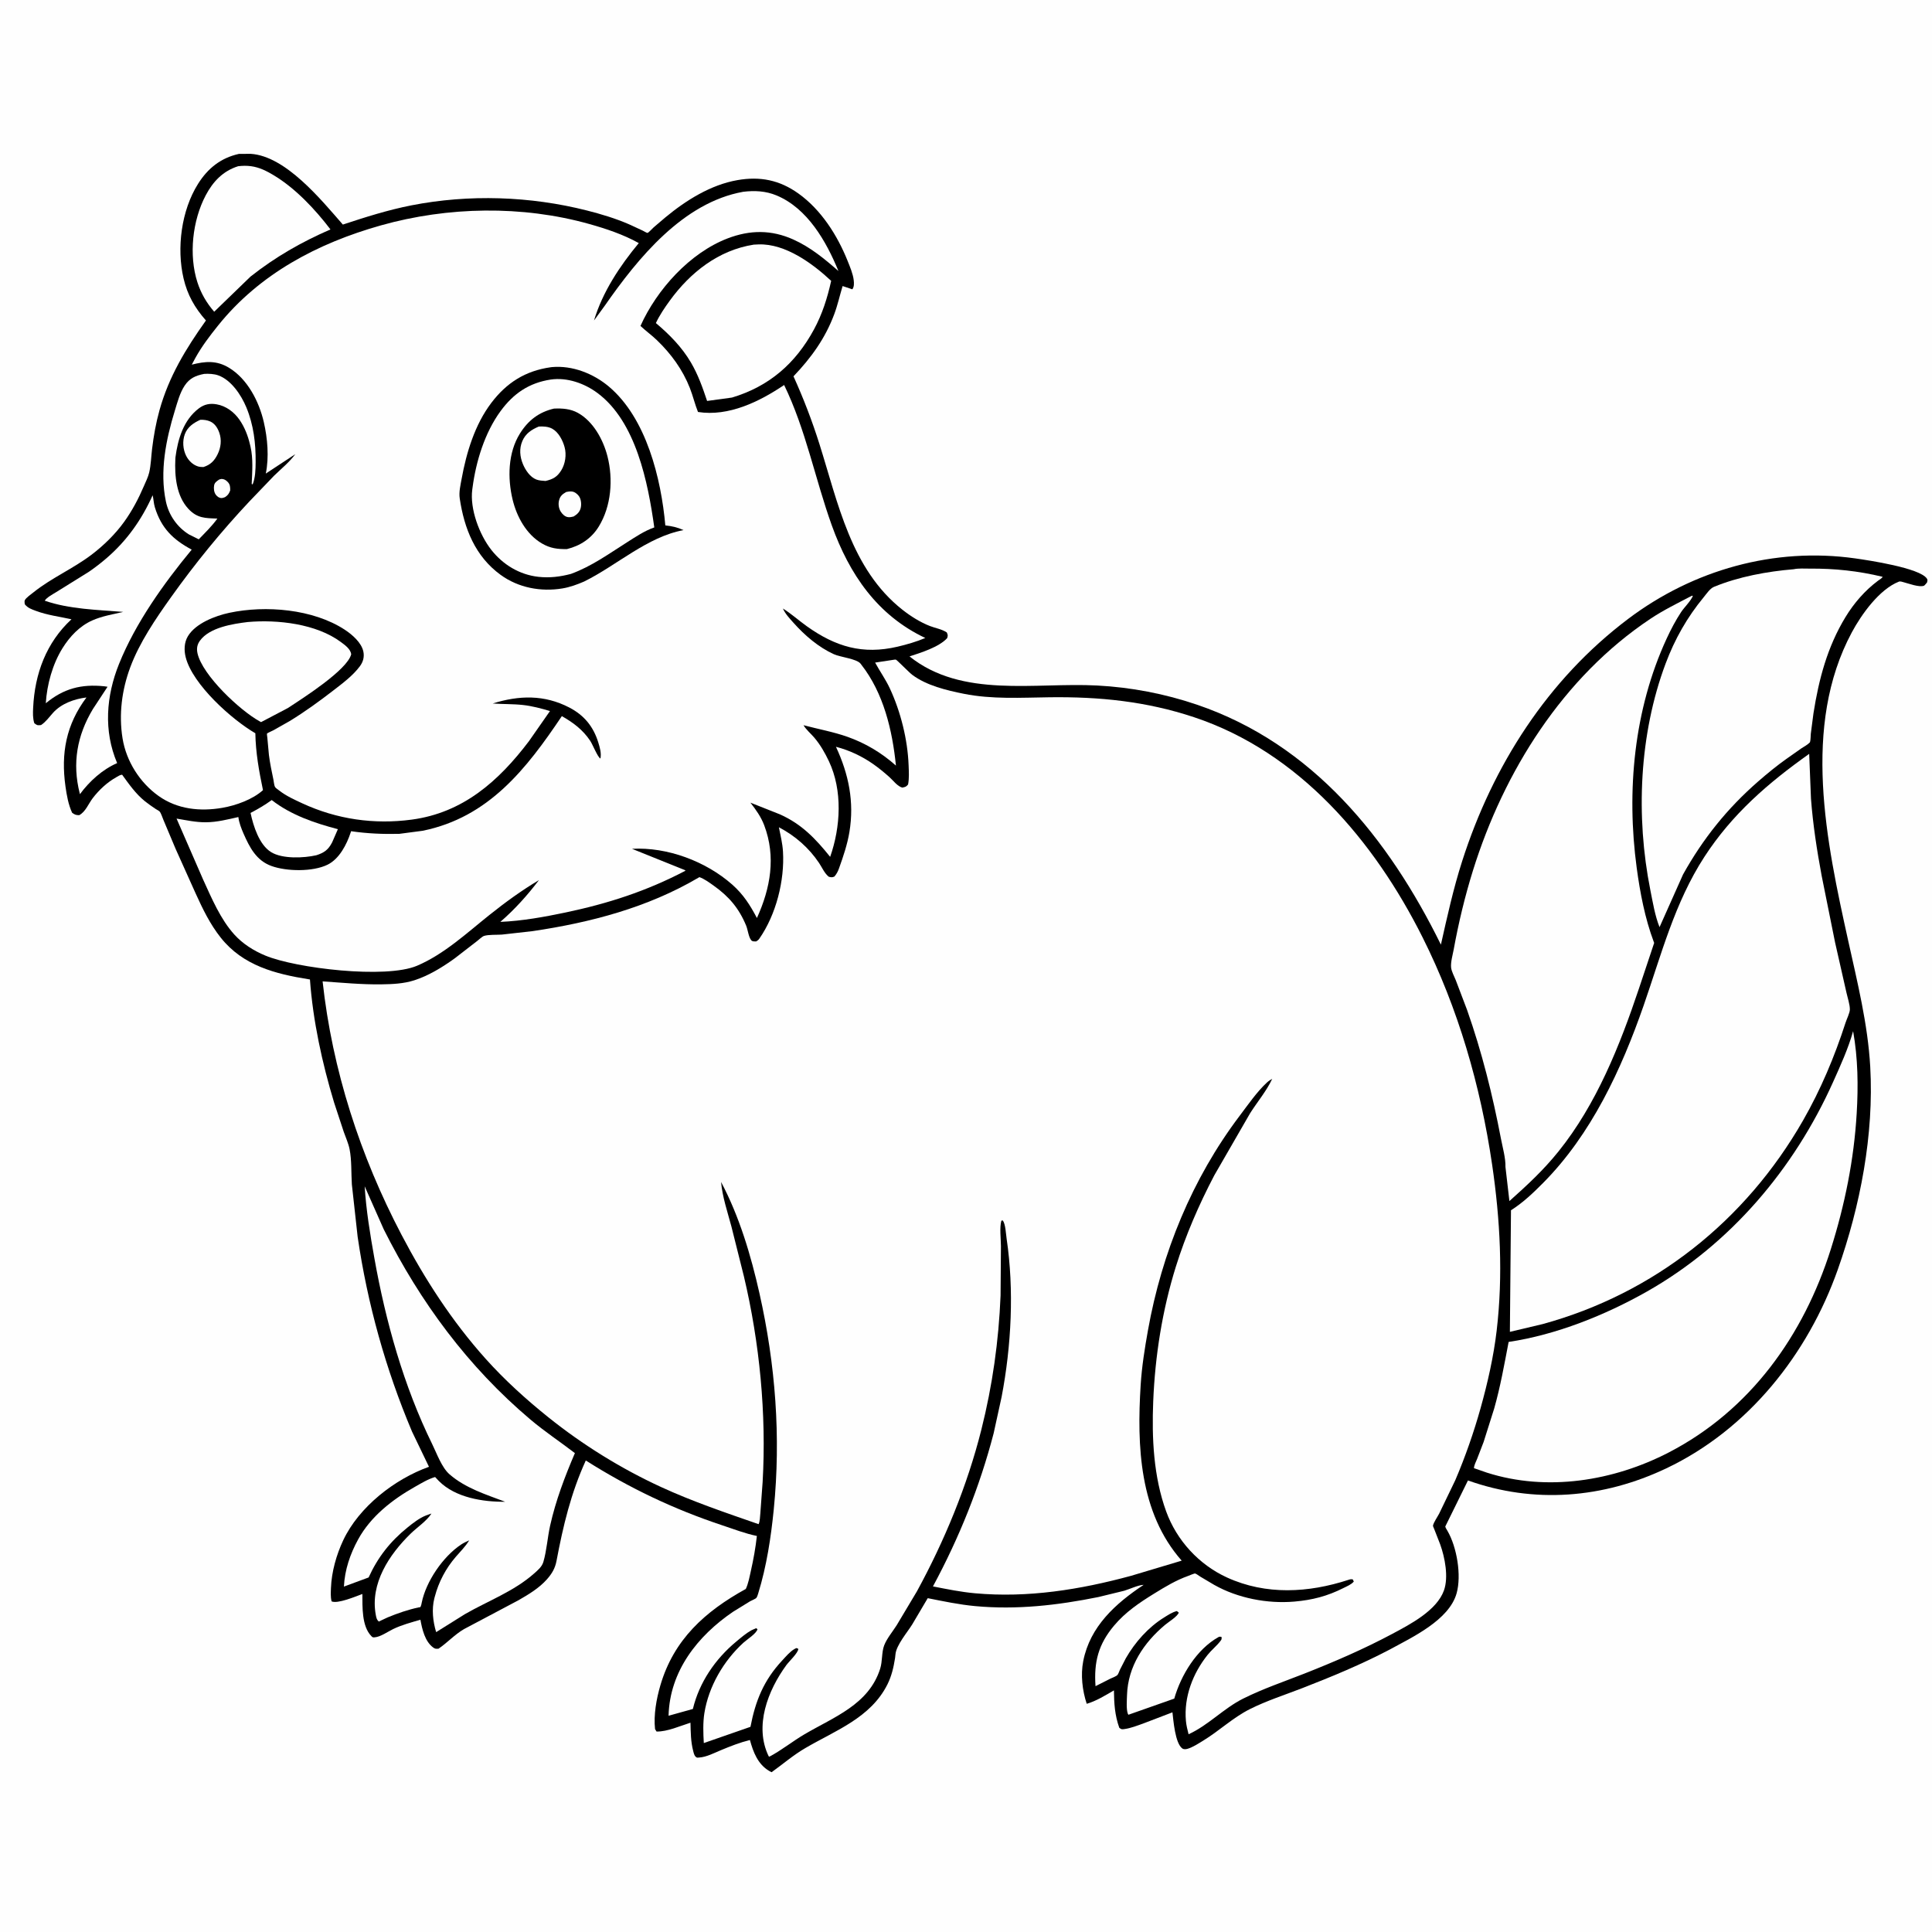 <svg version="1.1" xmlns="http://www.w3.org/2000/svg" style="display: block;" viewBox="0 0 2048 2048" width="1024" height="1024">
<path transform="translate(0,0)" fill="rgb(254,254,254)" d="M -0 -0 L 2048 0 L 2048 2048 L -0 2048 L -0 -0 z"/>
<path transform="translate(0,0)" fill="rgb(0,0,0)" d="M 253.193 163.152 L 265.717 163.068 C 302.823 165.402 340.326 211.638 363.437 238.055 C 387.434 230.135 411.319 222.544 436.169 217.675 C 497.223 205.712 562.164 207.891 622.311 223.175 C 637.31 226.986 652.34 231.51 666.562 237.654 L 680.992 244.317 C 682.055 244.826 685.326 246.809 686.306 246.891 C 687.256 246.97 691.455 242.283 693.081 240.854 L 705.557 230.246 C 727.284 212.28 753.378 195.926 781.566 190.965 C 805.73 186.711 826.379 190.808 846.451 205.195 C 870.46 222.403 887.534 249.281 898.427 276.369 C 900.953 282.652 904.203 290.268 904.978 297 C 905.352 300.248 905.509 304.082 903.5 306.674 L 893.2 303.228 C 890.179 313.147 887.991 323.265 884.355 333.008 C 874.715 358.845 859.968 379.135 841.131 398.921 C 851.695 422.213 860.831 446.026 868.548 470.418 C 888.355 533.023 902.076 603.357 956.611 646.351 C 965.276 653.182 975.455 659.612 985.758 663.616 C 991.731 665.937 998.208 666.84 1003.62 670.378 C 1004.86 673.393 1004.93 673.393 1004 676.5 C 995.196 686.014 976.323 691.824 964.117 695.824 C 1019.89 740.438 1097.02 723.188 1163.09 726.673 C 1199.1 728.573 1234.85 735.413 1269 747.048 C 1391.46 788.772 1472.07 888.893 1527.42 1001.36 C 1534.17 971.372 1540.57 942.124 1549.98 912.764 C 1582.44 811.47 1640.49 720.502 1725.92 656.059 C 1794.87 604.054 1880.87 579.831 1966.53 591.915 C 1980.58 593.897 2035.15 602.056 2042.57 613.326 C 2043.68 615.002 2043.06 615.633 2042.71 617.5 C 2042.09 618.153 2040.17 620.655 2039.5 620.903 C 2034.35 622.808 2023.03 618.499 2018 617.209 C 2016.43 616.807 2014.44 615.958 2012.84 616.59 C 1992.15 624.755 1973.24 651.263 1963.06 670.221 C 1909.64 769.71 1936.08 892.694 1959.12 996.994 C 1968.89 1041.26 1979.95 1085.38 1982.53 1130.82 C 1986.59 1202.56 1971.99 1278.32 1948.14 1345.76 C 1916.48 1435.29 1853.39 1515.14 1766.46 1556.46 C 1699.45 1588.32 1626.24 1594.33 1556.1 1569.35 L 1532.05 1618.17 C 1532.7 1620.08 1532.33 1619.28 1533.34 1621.03 L 1534.32 1622.69 C 1544.34 1639.84 1549.43 1669.89 1544.06 1689 C 1536.07 1717.47 1496.79 1735.66 1472.91 1748.72 C 1443.13 1764.34 1411.87 1777.3 1380.55 1789.46 C 1362.11 1796.61 1342.76 1802.81 1325.09 1811.64 C 1306.91 1820.74 1292.47 1834.81 1275.2 1845.29 C 1270.38 1848.22 1264.41 1852.16 1259 1853.76 C 1257.15 1854.3 1254.9 1854.6 1253.28 1853.42 C 1245.67 1847.91 1243.87 1823.8 1242.84 1815.14 L 1211.71 1827.04 C 1205.53 1829.22 1198.83 1831.89 1192.31 1832.82 C 1189.24 1833.25 1188.89 1833.43 1186.5 1831.53 C 1181.72 1818.18 1180.98 1805.86 1180.81 1791.87 C 1171.91 1797.06 1161.88 1803.25 1151.97 1806.1 C 1147.31 1791.9 1145.39 1775.54 1148.28 1760.81 C 1155.48 1724.1 1182.46 1699.82 1212.33 1680 C 1206.22 1680.26 1197.89 1684.42 1191.77 1686.24 L 1164.29 1692.94 C 1120.97 1701.67 1077.89 1706.64 1033.66 1702.53 C 1016.67 1700.95 1000.15 1697.44 983.437 1694.13 L 966.969 1722 C 961.849 1730.24 950.239 1743.81 949.262 1753.42 L 948.799 1757.63 C 947.237 1767.42 945.186 1776.57 940.724 1785.5 C 922.984 1821 885.676 1834.32 853.508 1853.14 C 840.743 1860.61 829.861 1870.07 817.908 1878.62 L 815.305 1877.24 C 803.28 1870.07 798.452 1857.28 794.954 1844.48 C 784.235 1847.15 774.566 1850.95 764.386 1855.18 C 757.169 1858.17 748.961 1862.56 741.097 1863.06 C 739.276 1863.18 738.821 1863.5 737.459 1862.23 C 735.845 1860.72 735.374 1858.21 734.828 1856.15 C 732.194 1846.24 732.204 1836.3 731.934 1826.13 C 721.011 1829.53 707.467 1835.71 695.976 1835.5 L 694.372 1832.91 C 692.732 1818.02 695.844 1800.78 700.031 1786.5 C 714.269 1737.93 747.362 1708.2 790.583 1684.35 C 793.294 1678.58 794.535 1671.46 795.943 1665.26 C 798.739 1652.93 800.911 1640.75 802.322 1628.19 C 790.049 1625.69 777.601 1620.87 765.714 1616.92 C 713.909 1599.71 667.102 1577.35 620.973 1548.18 C 605.21 1582.67 596.913 1617.52 589.952 1654.5 C 588.443 1662.51 585.134 1668.08 579.802 1674.11 C 571.462 1683.53 560.31 1690.18 549.508 1696.38 L 491.867 1726.92 C 481.693 1732.88 474.406 1741.18 464.853 1747.69 C 462.098 1747.81 461.365 1748.04 459.056 1746.32 C 450.413 1739.9 447.467 1726.93 445.657 1716.97 C 435.935 1719.84 425.895 1722.45 416.751 1726.88 C 411.087 1729.63 403.278 1735.21 397.136 1735.63 C 395.213 1735.76 394.982 1735.73 393.581 1734.28 C 383.362 1723.7 384.246 1703.36 384.124 1689.69 C 377.171 1692.26 357.841 1700.41 351.5 1697.51 C 350.29 1692.78 350.657 1688.04 350.84 1683.21 C 351.483 1666.21 356.611 1648.05 363.855 1632.69 C 380.569 1597.26 418.457 1567.83 454.729 1554.87 L 436.749 1517.5 C 408.849 1451.53 389.455 1381.86 379.114 1311 L 372.986 1255.53 C 372.212 1243.6 372.893 1229.8 370.567 1218.18 C 369.328 1211.99 366.523 1205.84 364.423 1199.9 L 354.167 1168.79 C 341.477 1126.85 331.725 1082.04 328.554 1038.27 L 327.431 1038.1 C 291.722 1032.4 257.623 1023.62 234.073 994.044 C 222.714 979.78 214.878 963.569 207.39 947.071 L 186.135 899.78 L 173.234 869.138 C 172.189 866.783 170.866 862.253 169.291 860.337 C 168.564 859.454 166.18 858.304 165.177 857.636 C 161.211 854.998 157.278 852.304 153.568 849.313 C 143.795 841.432 136.778 831.298 129.461 821.231 C 127.298 821.315 125.283 822.766 123.402 823.815 C 113.716 829.221 104.976 837.316 98.267 846.127 C 93.717 852.104 90.747 860.446 84 864.117 C 80.421 864.083 79.346 863.651 76.445 861.555 C 72.489 853.006 70.732 843.062 69.421 833.769 C 64.43 798.381 70.13 768.075 91.662 739.342 C 78.828 740.896 65.078 745.784 56.235 755.581 C 52.109 760.152 48.7 765.161 43.5 768.593 C 39.473 768.955 39.614 769.037 36.372 766.636 C 34.658 761.292 34.876 755.858 35.136 750.303 C 36.827 714.164 49.068 681.148 75.766 656.458 C 63.049 653.626 50.28 652.143 37.982 647.526 C 33.356 645.789 29.428 644.523 26.239 640.5 C 26.23 639.167 25.764 637.756 26.21 636.5 C 27.127 633.919 33.516 629.479 35.74 627.704 C 54.688 612.587 77.379 602.873 96.758 588.227 C 109.73 578.424 122.202 566.292 131.678 553.078 C 140.122 541.305 146.741 528.777 152.435 515.483 C 154.427 510.832 157.02 505.77 158.157 500.879 C 160.02 492.862 160.235 483.953 161.228 475.727 C 162.881 462.025 165.325 448.305 169.026 435 C 179.009 399.118 196.904 369.779 218.303 339.721 C 206.457 326.283 198.662 312.639 194.571 295.101 C 187.089 263.021 192.188 223.16 209.882 194.976 C 220.283 178.408 233.997 167.442 253.193 163.152 z"/>
<path transform="translate(0,0)" fill="rgb(254,254,254)" d="M 232.046 508.5 C 232.806 508.199 233.71 507.782 234.534 507.747 C 237.446 507.624 239.573 508.973 241.5 511.014 C 244 513.66 244.103 516.556 243.995 520 C 242.561 523.476 241.67 524.953 238.5 527.031 C 237.546 527.35 235.986 527.94 235 527.951 C 232.33 527.981 230.364 526.506 228.825 524.5 C 226.777 521.83 226.39 517.723 226.984 514.5 C 227.538 511.5 229.742 510.162 232.046 508.5 z"/>
<path transform="translate(0,0)" fill="rgb(254,254,254)" d="M 212.416 444.97 C 215.911 444.87 219.613 445.311 222.829 446.765 C 227.857 449.037 230.763 453.792 232.515 458.858 C 235.118 466.385 234.172 474.43 230.704 481.5 C 227.25 488.544 223.092 492.732 215.61 495.097 C 213.589 495.037 211.682 495.009 209.741 494.38 C 204.237 492.599 199.837 488.209 197.285 483.091 C 193.89 476.281 193.268 467.512 195.897 460.331 C 198.742 452.558 205.227 448.222 212.416 444.97 z"/>
<path transform="translate(0,0)" fill="rgb(254,254,254)" d="M 288.031 848.087 C 308.426 863.991 333.446 872.474 358.171 878.965 L 352.074 892.958 C 347.977 900.805 343.726 903.914 335.349 906.595 C 322.254 909.6 299.464 910.701 287.436 903.323 C 274.738 895.535 268.543 875.572 265.595 861.753 C 273.511 857.542 280.771 853.413 288.031 848.087 z"/>
<path transform="translate(0,0)" fill="rgb(254,254,254)" d="M 216.406 396.345 C 221.084 396.013 226.904 396.309 231.343 397.891 C 245.125 402.803 255.749 418.829 261.127 431.802 C 268.831 450.381 271.186 470.02 270.999 489.999 C 270.93 497.376 270.68 506.633 267.809 513.5 L 266.802 513 C 267.368 500.094 268.487 486.139 265.545 473.488 L 265.072 471.5 C 262.93 462.165 259.339 452.853 253.847 444.934 C 248.174 436.754 239.561 430.331 229.651 428.597 C 222.558 427.356 216.595 428.514 210.809 432.879 C 194.482 445.197 188.522 465.553 185.974 484.867 L 185.87 486.782 C 185.045 504.539 186.912 525.546 199.559 539.255 C 208.961 549.448 217.519 549.258 230.424 549.704 C 224.756 557.649 217.44 564.691 210.684 571.71 L 200.5 566.648 C 187.876 558.946 178.919 546.069 175.875 531.664 C 169.096 499.589 175.959 465.805 185.421 435.013 C 188.083 426.352 190.674 416.421 195.722 408.814 C 200.979 400.894 207.32 398.146 216.406 396.345 z"/>
<path transform="translate(0,0)" fill="rgb(254,254,254)" d="M 262.608 659.375 C 294.131 656.593 335.333 661.205 361.38 680.609 C 365.726 683.846 371.508 687.894 372.31 693.5 C 368.209 710.206 320.755 740.326 305.059 750.606 L 276.752 765.464 L 275.511 764.803 C 254.537 753.354 214.511 715.818 209.346 692.5 C 208.241 687.512 208.951 683.246 211.964 679.122 C 222.202 665.107 246.569 661.337 262.608 659.375 z"/>
<path transform="translate(0,0)" fill="rgb(254,254,254)" d="M 252.419 176.208 C 257.005 175.644 261.487 175.561 266.082 176.176 C 274.974 177.365 282.475 181.177 290.096 185.746 C 313.189 199.592 334.118 221.942 350.304 243.203 C 319.466 256.602 291.98 272.346 265.555 293.192 L 227.056 330.449 C 218.927 321.019 213.08 311.07 209.254 299.214 C 199.963 270.418 203.992 233.647 218.091 207 C 225.82 192.394 236.385 181.263 252.419 176.208 z"/>
<path transform="translate(0,0)" fill="rgb(254,254,254)" d="M 161.805 525.003 C 162.854 529.228 162.862 533.527 164.165 537.776 C 170.938 559.857 183.427 572.028 203.227 582.634 C 173.516 618.582 143.637 660.399 126.178 703.792 C 112.53 737.715 109.602 774.661 124.181 808.92 C 108.572 815.66 94.746 828.25 84.739 841.844 L 84.502 840.934 C 76.415 809.043 81.671 779.63 98.442 751.686 L 114.009 727.989 L 110.467 727.475 C 86.054 724.966 67.352 729.955 48.555 745.466 C 49.751 725.647 55.742 703.966 66.276 687.067 C 73.972 674.721 84.374 663.662 97.825 657.667 C 107.929 653.163 119.874 651.118 130.634 648.645 C 103.278 646.398 73.549 645.828 47.457 636.773 C 49.216 633.454 56.358 629.683 59.548 627.691 L 94.143 606.175 C 100.871 601.579 107.32 596.552 113.478 591.219 C 134.717 572.826 150.355 550.572 161.805 525.003 z"/>
<path transform="translate(0,0)" fill="rgb(254,254,254)" d="M 798.999 259.332 L 804.237 259.077 C 832.641 258.178 861.39 279.351 881.068 297.716 C 877.081 315.752 871.696 332.859 862.87 349.175 C 843.329 385.301 815.35 409.608 775.897 421.435 L 749.545 425.027 C 744.875 410.977 739.953 397.077 732.407 384.262 C 722.703 367.784 709.744 354.693 695.258 342.458 C 699.141 334.194 704.463 326.33 709.81 318.953 C 731.645 288.828 761.641 265.155 798.999 259.332 z"/>
<path transform="translate(0,0)" fill="rgb(254,254,254)" d="M 386.563 1257.52 L 406.787 1303.15 C 445.428 1380.25 496.242 1449.04 562.315 1504.8 C 577.498 1517.62 593.721 1528.32 609.419 1540.36 C 598.695 1565.39 589.114 1590.57 583.165 1617.21 C 580.375 1629.7 579.526 1643.64 575.979 1655.75 C 574.472 1660.89 570.009 1664.56 566.13 1668 C 544.976 1686.78 517.287 1697.04 493 1710.97 L 462.33 1730.13 C 458.9 1718.67 457.455 1706.02 460.431 1694.28 L 460.908 1692.5 C 464.999 1676.88 472.664 1662.43 483.244 1650.2 C 488.249 1644.42 493.363 1639.44 497.354 1632.84 C 494.421 1634.15 491.48 1635.51 488.795 1637.28 C 469.604 1649.99 451.596 1676.37 447.038 1698.93 C 446.757 1700.32 446.599 1701.52 446.004 1702.82 C 445.45 1704.03 445.6 1703.52 443.825 1703.9 C 432.499 1706.34 421.423 1710.14 410.737 1714.59 L 401.5 1718.92 C 399.292 1716.87 398.932 1714.91 398.371 1711.92 C 392.115 1678.66 412.597 1647.87 435.293 1625.74 C 442.361 1618.84 451.975 1612.66 457.356 1604.44 L 456.215 1604.8 L 454.336 1605.47 L 451.573 1606.45 C 444.511 1609.25 437.886 1614.43 432.017 1619.17 C 413.622 1634.02 400.488 1650.78 390.742 1672.18 L 364.564 1681.85 C 365.448 1664.04 371.165 1647.29 379.71 1631.72 C 393.02 1607.47 415.817 1589.68 439.504 1576.29 C 446.37 1572.4 453.612 1567.93 461.219 1565.7 L 465.398 1570.12 C 483.021 1587.63 511.925 1592.17 535.486 1591.92 C 515.05 1584.23 493.409 1577.49 476.582 1562.9 C 468.223 1555.65 463.091 1540.89 458.228 1530.99 C 427.948 1469.38 408.835 1400.86 396.806 1333.45 C 392.325 1308.34 388.15 1283 386.563 1257.52 z"/>
<path transform="translate(0,0)" fill="rgb(254,254,254)" d="M 1901.42 603.406 C 1906.36 602.275 1913.2 602.795 1918.39 602.757 C 1944.89 602.562 1969.83 605.224 1995.6 611.416 C 1995.58 612.605 1991.82 614.802 1990.78 615.579 C 1976.83 626.025 1965.33 639.274 1956.27 654.163 C 1937.11 685.644 1928.04 719.904 1922.36 756.06 L 1919.54 777.699 C 1919.27 780.32 1919.42 784.205 1918.69 786.658 C 1918.6 786.944 1918.32 787.127 1918.11 787.34 C 1915.81 789.691 1912.24 791.47 1909.5 793.323 L 1893.67 804.448 C 1883.19 811.903 1873.49 819.863 1863.79 828.309 C 1831.05 856.827 1805.2 889.031 1784.1 926.956 L 1759.18 982.811 C 1754.32 970.7 1752.01 956.368 1749.45 943.593 C 1733.84 865.507 1737.56 778.392 1765.59 703.485 C 1775.35 677.405 1788.4 654.38 1806.12 632.919 C 1809.01 629.416 1812.65 623.822 1816.93 622.061 C 1843.1 611.276 1873.31 605.75 1901.42 603.406 z"/>
<path transform="translate(0,0)" fill="rgb(254,254,254)" d="M 1964.37 1093.08 C 1969.54 1121.84 1969.9 1151.07 1968.18 1180.16 C 1965.26 1229.5 1955.6 1277.14 1940.74 1324.2 C 1911.89 1415.58 1855.41 1494.87 1768.99 1539.65 C 1710.49 1569.95 1639.89 1581.4 1576.26 1561.09 L 1562.45 1556.31 C 1562.61 1553.06 1564.58 1549.49 1565.81 1546.45 L 1572.72 1528.48 L 1583.95 1492.94 C 1590.53 1469.69 1594.66 1446.2 1599.21 1422.5 C 1649.44 1415.02 1701.55 1394.16 1745.68 1369.17 C 1834.14 1319.06 1901.74 1239.22 1943.14 1147.01 C 1950.85 1129.84 1959.33 1111.23 1964.37 1093.08 z"/>
<path transform="translate(0,0)" fill="rgb(254,254,254)" d="M 1793.46 631.5 L 1794.51 631.605 C 1792.57 636.865 1785.33 643.828 1782.02 648.867 C 1776.14 657.822 1771.16 667.289 1766.68 677.012 C 1732.01 752.148 1723.97 838.477 1734.98 920 C 1738.54 946.33 1743.72 973.525 1753.09 998.485 L 1753.49 999.519 L 1737.36 1047.87 C 1717.1 1108.26 1692.42 1170.41 1652.06 1220.59 C 1636.07 1240.47 1618.93 1256.31 1600.03 1273.18 L 1595.85 1237.03 C 1596.13 1227.81 1592.81 1216.17 1591.06 1207 C 1582.2 1160.65 1570.86 1115.17 1555.18 1070.63 L 1543.25 1039.23 C 1541.65 1035.15 1538.62 1029.74 1538.21 1025.5 C 1537.67 1019.79 1539.94 1012.19 1540.98 1006.5 C 1546.15 978.164 1552.81 950.349 1561.38 922.839 C 1594.14 817.721 1656.82 717.717 1749.63 655.873 C 1763.52 646.614 1778.71 639.259 1793.46 631.5 z"/>
<path transform="translate(0,0)" fill="rgb(254,254,254)" d="M 1917.81 799.124 L 1919.72 846.734 C 1921.79 874.011 1926.02 901.49 1931.04 928.378 L 1945.27 999.09 L 1957.26 1052 C 1958.4 1057.21 1961.09 1065.18 1960.92 1070.34 C 1960.82 1073.73 1957.53 1080.48 1956.38 1084.04 C 1944.74 1120.05 1930.05 1155.04 1911.19 1187.93 C 1850.33 1294.11 1753.59 1371.15 1635.29 1403.58 L 1600.54 1411.81 L 1601.7 1282.93 C 1614.45 1274.88 1625.26 1264.55 1635.83 1253.89 C 1686.9 1202.35 1718.72 1133.69 1742.29 1065.98 C 1761.1 1011.92 1775.16 956.944 1806.69 908.326 C 1836.11 862.981 1874.16 830.107 1917.81 799.124 z"/>
<path transform="translate(0,0)" fill="rgb(254,254,254)" d="M 787.832 203.3 C 799.897 201.837 811.755 202.422 823.07 207.125 C 856.059 220.836 875.914 255.933 888.786 287.292 C 873.992 274.34 859.046 262.022 840.95 253.887 C 817.69 243.43 795.001 243.642 771.331 252.703 C 731.246 268.048 696.241 306.947 678.926 345.496 C 684.529 350.775 690.783 355.253 696.34 360.59 C 711.379 375.033 723.617 391.811 731.276 411.305 C 734.559 419.66 736.556 428.364 739.895 436.712 C 772.365 441.828 805.211 425.696 831.209 408.116 C 854.178 455.385 864.082 507.825 881.765 557 C 900.369 608.739 930.02 652.31 980.862 676.293 C 971.569 680.205 961.333 683.2 951.51 685.5 C 914.491 694.167 885.796 685.605 855.234 663.828 C 846.666 657.724 838.842 650.58 829.91 645.045 C 832.494 650.837 836.991 655.529 841.169 660.215 C 852.983 673.466 867.674 686.124 883.962 693.5 C 890.893 696.638 908.082 698.331 912.188 703.452 L 912.98 704.5 C 936.668 734.723 945.943 774.116 949.727 811.556 C 934.531 798.042 917.624 787.9 898.5 781.103 C 883.674 775.833 867.072 772.828 851.774 768.748 C 854.486 773.467 859.521 777.636 863.096 781.818 C 869.455 789.257 874.487 798.075 878.66 806.894 C 893.325 837.89 891.152 876.598 880.006 908.302 C 864.431 888.933 849.863 873.616 826.813 863.276 L 795.477 850.845 C 801.346 858.38 806.699 865.844 810.102 874.842 C 822.728 908.226 816.769 941.443 802.366 973.129 C 795.122 959.397 787.961 948.105 776.241 937.739 C 748.338 913.058 707.319 897.66 669.938 899.774 L 726.608 922.579 L 726.18 923.232 C 685.223 944.659 644.601 957.788 599.463 967.28 C 576.787 972.049 553.551 976.237 530.375 977.242 C 545.705 963.95 559.043 949.096 571.295 932.966 C 552.718 944.046 535.61 956.493 518.713 969.989 C 494.709 989.161 470.613 1011.61 442.053 1023.74 C 408.917 1037.82 313.727 1026.46 281.215 1012.93 C 269.034 1007.87 257.45 1000.61 248.538 990.808 C 233.747 974.55 224.389 952.198 215.305 932.358 L 187.155 867.738 C 197.615 869.468 207.463 871.712 218.187 871.642 C 230.006 871.566 241.203 868.677 252.664 866.1 C 253.398 871.997 255.823 878.353 258.217 883.783 C 264.664 898.405 271.744 912.162 287.663 917.957 C 303.843 923.846 331.634 924.273 347.24 916.601 C 359.701 910.476 367.56 895.159 371.717 882.486 L 372.157 881.11 C 389.288 883.622 405.989 884.324 423.27 883.906 L 448.106 880.639 C 518.005 866.4 558.036 815.045 595.582 759.12 C 607.663 765.981 617.842 773.581 625.663 785.304 C 628.214 789.127 633.607 802.848 636.5 804.076 C 637.595 798.202 635.932 792.681 634.218 787.08 C 629.047 770.183 619.157 758.146 603.5 750.014 C 576.975 736.238 550.218 737.005 522.264 745.73 C 532.932 746.518 543.777 746.15 554.391 747.326 C 563.917 748.382 573.843 750.976 582.999 753.745 L 560.633 785.781 C 528.506 828.147 490.783 861.536 436.523 868.823 C 396.614 874.183 357.062 868.512 320.53 851.606 C 312.363 847.827 303.305 843.729 296.187 838.152 C 295.031 837.247 292.157 835.364 291.49 834.158 C 290.593 832.534 290.241 828.424 289.84 826.516 C 288.014 817.814 286.169 809.108 285.073 800.278 L 283.385 781.993 C 283.321 781.167 282.792 778.093 283.047 777.568 C 283.263 777.124 289.093 774.498 289.909 774.077 L 307.433 764.15 C 323.525 754.25 338.465 743.429 353.393 731.882 C 363.145 724.34 374.11 716.21 381.5 706.24 C 384.926 701.617 386.352 696.448 385.186 690.739 C 383.237 681.197 373.268 672.632 365.401 667.485 C 331.904 645.568 281.557 641.408 243.115 649.592 C 228.247 652.757 207.322 660.733 199.136 674.5 C 195.163 681.181 194.984 689.418 196.864 696.781 C 204.227 725.63 245.564 762.692 270.677 777.276 C 271.053 798 274.556 817.355 278.776 837.586 C 267.77 847.534 250.068 853.841 235.677 856.33 C 212.138 860.401 187.99 857.911 168.115 843.761 C 148.096 829.507 133.77 806.818 129.882 782.527 C 125.834 757.231 129.146 731.499 138.005 707.545 C 147.724 681.263 165.003 655.92 181.235 633.148 C 206.819 597.257 234.215 563.679 264.374 531.539 L 290.404 504.404 C 297.924 497.034 306.777 489.975 312.993 481.462 L 281.763 502.003 C 285.31 484.509 283.626 464.811 279.651 447.476 C 274.666 425.739 262.422 401.791 242.789 389.872 C 229.612 381.873 217.59 382.895 203.29 386.548 L 207.198 379.277 C 213.878 367.167 222.527 355.834 231.168 345.069 C 275.226 290.179 336.965 257.736 403.717 238.93 C 474.715 218.927 553.503 217.5 624.614 237.447 C 642.584 242.487 660.778 248.584 677.136 257.682 C 657.11 281.836 638.758 309.445 629.672 339.737 L 641.275 323.798 C 676.311 273.503 724.197 214.668 787.832 203.3 z"/>
<path transform="translate(0,0)" fill="rgb(0,0,0)" d="M 583.561 389.335 L 585.032 389.147 C 606.658 387.161 628.973 395.949 645.367 409.737 C 685.214 443.249 700.817 507.286 705.269 556.946 C 712.441 557.74 717.989 558.919 724.526 561.945 C 686.044 569.108 654.019 599.221 619.294 616.397 C 611.867 619.613 604.127 622.451 596.116 623.771 C 573.341 627.523 549.513 623.081 530.696 609.393 C 503.77 589.805 492.086 560.369 487.345 528.377 C 486.325 521.497 488.133 514.291 489.358 507.535 C 494.417 479.631 503.413 450.056 520.745 427.164 C 537.038 405.644 556.977 393.099 583.561 389.335 z"/>
<path transform="translate(0,0)" fill="rgb(254,254,254)" d="M 583.863 402.326 C 601.226 399.859 619.492 406.313 633.351 416.611 C 674.25 447 686.907 511.521 693.574 559.088 C 683.289 562.651 673.884 569.022 664.752 574.805 C 645.269 587.144 627.112 600.371 605.251 608.353 C 593.869 611.395 582.615 612.76 570.837 611.474 C 550.821 609.29 533.145 598.607 520.762 582.831 C 508.165 566.782 497.903 539.429 500.632 518.917 L 500.897 517 C 504.55 489.079 513.872 458.611 530.681 435.708 C 544.388 417.032 560.837 405.846 583.863 402.326 z"/>
<path transform="translate(0,0)" fill="rgb(0,0,0)" d="M 587.243 433.126 C 595.973 432.752 604.663 433.293 612.526 437.638 C 628.909 446.692 639.469 466.174 643.948 483.744 C 650.123 507.971 648.016 536.672 634.635 558.307 C 626.874 570.855 615.133 578.577 600.998 582.051 C 590.938 582.197 583.339 581.272 574.431 576.075 C 557.934 566.45 547.783 547.769 543.423 529.748 C 537.916 506.988 538.393 479.906 551.184 459.5 C 559.91 445.579 571.206 436.879 587.243 433.126 z"/>
<path transform="translate(0,0)" fill="rgb(254,254,254)" d="M 600.251 521.5 C 602.044 521.083 604.167 520.849 606 520.998 C 609.102 521.249 612.058 523.592 613.788 526.058 C 616.009 529.224 616.448 534.367 615.663 538.056 C 614.695 542.603 611.888 545.179 608.089 547.5 C 606.201 548.009 603.975 548.473 602 548.166 C 598.769 547.664 596.248 545.151 594.51 542.5 C 592.271 539.084 591.636 534.465 592.59 530.557 C 593.758 525.775 596.137 523.868 600.251 521.5 z"/>
<path transform="translate(0,0)" fill="rgb(254,254,254)" d="M 571.099 452.169 C 575.648 451.83 581.23 452.173 585.3 454.404 C 592.116 458.142 596.513 466.742 598.5 474.016 C 600.674 481.975 599.276 491.676 594.915 498.663 C 590.527 505.693 586.079 508.007 578.278 509.853 C 575.131 509.619 571.558 509.469 568.598 508.334 C 561.883 505.761 557.039 498.42 554.366 492.077 C 551.024 484.147 550.268 475.474 553.737 467.459 C 557.214 459.424 563.427 455.451 571.099 452.169 z"/>
<path transform="translate(0,0)" fill="rgb(254,254,254)" d="M 946.597 699.5 C 947.651 699.431 948.739 699.018 949.759 699.293 C 950.73 699.554 963.867 712.984 967 715.332 C 982.192 726.716 1003.45 731.796 1021.76 735.455 C 1051.7 741.438 1082.32 739.521 1112.61 739.132 C 1165.47 738.454 1215.2 743.467 1265.68 760.254 C 1377.23 797.353 1456.76 891.451 1507.96 993.576 C 1545.79 1069.03 1569.47 1151.2 1581.71 1234.5 C 1590.27 1292.81 1593.43 1351.98 1586.51 1410.67 C 1583.3 1438 1576.94 1465.98 1569.54 1492.48 C 1562.36 1518.18 1553.15 1544.62 1542.61 1569.19 L 1525.56 1604.53 C 1523.84 1607.91 1519.62 1613.87 1519 1617.35 C 1518.94 1617.7 1520.4 1621.05 1520.54 1621.41 L 1526.67 1637.13 C 1531.67 1650.95 1535.69 1671.88 1530.64 1685.94 C 1522.99 1707.26 1494.81 1721.86 1476 1731.91 C 1445.84 1748.03 1414.35 1761.62 1382.54 1774.14 C 1360.88 1782.66 1338.81 1790.13 1317.94 1800.53 C 1296.99 1810.97 1281.08 1828.75 1259.95 1838.38 C 1258.75 1833.74 1257.55 1828.98 1257.12 1824.2 C 1254.84 1798.88 1264.42 1773.83 1280.14 1754.21 C 1284.25 1749.09 1289.52 1744.92 1293.52 1739.79 C 1295.1 1737.77 1295.11 1737.57 1294.84 1735.14 C 1293.46 1735.02 1292.87 1734.7 1291.62 1735.4 C 1268.53 1748.29 1251.85 1775.75 1244.77 1800.6 L 1196.13 1817.72 L 1195.48 1816.44 C 1193.77 1811.51 1194.52 1802.18 1194.68 1796.91 C 1195.59 1766.57 1212.45 1741.24 1235.23 1722.25 C 1238.83 1719.25 1248.21 1713.52 1249.56 1709.42 L 1247.5 1707.79 C 1242.56 1709.01 1238.31 1711.92 1234.02 1714.57 C 1217.18 1725 1203.16 1740.83 1193.36 1757.94 L 1187.17 1769.99 C 1186.57 1771.26 1185.48 1774.59 1184.56 1775.53 C 1182.99 1777.14 1179.13 1778.48 1177.04 1779.45 L 1161.29 1787.41 C 1159.49 1761.76 1164.28 1743.09 1180.93 1723.25 C 1193.07 1708.78 1207.89 1698.87 1223.78 1689.07 C 1235.43 1681.88 1246.51 1675.19 1259.47 1670.54 C 1260.54 1670.16 1266.02 1667.78 1266.88 1667.97 C 1268.17 1668.25 1271.17 1670.57 1272.44 1671.34 L 1287.04 1680 C 1312.04 1694.16 1343.53 1700.2 1372.08 1697.74 C 1391.16 1696.09 1407.1 1691.99 1424.25 1683.31 C 1427.93 1681.45 1432.41 1679.71 1435.09 1676.5 L 1433.94 1674.18 C 1431.93 1673.96 1431.29 1674.09 1429.42 1674.7 C 1387.12 1688.5 1342.08 1691.13 1300.7 1672.22 C 1270.91 1658.6 1247.35 1632.94 1236.16 1602.12 C 1222.77 1565.28 1220.88 1524.45 1222.45 1485.62 C 1224.41 1437.33 1232.06 1388.92 1246.45 1342.72 C 1256.81 1309.47 1271.03 1276.77 1287.18 1245.95 L 1325.19 1180.05 C 1332.83 1168.02 1342.62 1156.46 1348.62 1143.58 C 1346.62 1144.69 1344.7 1145.95 1343.02 1147.5 C 1332.38 1157.32 1322.9 1171.15 1314.13 1182.73 C 1263.72 1249.38 1231.55 1328.18 1216.89 1410.16 C 1213.47 1429.29 1210.38 1448.62 1209.16 1468.04 C 1205.1 1532.62 1207.65 1603.38 1252.65 1654.36 L 1198.86 1670.46 C 1144.87 1685.12 1089.53 1694.02 1033.5 1688.93 C 1018.48 1687.57 1003.76 1684.56 988.976 1681.66 C 1016.88 1629.82 1038.42 1576.43 1053.29 1519.41 L 1061.74 1480.82 C 1072.09 1426.74 1075.14 1367.48 1067.04 1312.91 C 1066.28 1307.8 1065.94 1297.97 1063.08 1293.77 L 1061.5 1293.89 C 1059.44 1301.36 1060.97 1312.98 1061.04 1320.93 L 1060.64 1373.42 C 1058.68 1421.56 1052.06 1468.61 1040.31 1515.38 C 1025.35 1574.91 1001.29 1633.18 971.914 1687 L 950.431 1722.96 C 946.248 1729.53 940.062 1736.91 937.267 1744.15 C 934.489 1751.34 935.51 1761 933.023 1768.87 C 920.997 1806.94 884.095 1819.99 852.702 1838.47 C 840.064 1845.9 828.467 1855.35 815.541 1862.17 L 814.8 1861.65 C 799.294 1829.67 813.939 1791.99 833.535 1765.12 C 836.522 1761.03 845.968 1752.29 846.26 1747.91 L 844.5 1747 C 843.307 1747.42 843.288 1747.38 842 1748.13 C 837.269 1750.9 832.819 1756.26 829.115 1760.23 C 809.648 1781.12 800.834 1802.83 795.526 1830.51 L 746.066 1847.72 C 745.465 1837.63 745.066 1825.98 746.664 1816 C 751.193 1787.71 766.969 1760.66 788.013 1741.39 C 791.809 1737.91 802.032 1731.53 802.945 1727 L 801.5 1725.96 L 796.5 1728.18 C 790.839 1731.33 785.428 1736.01 780.457 1740.14 C 758.202 1758.6 741.274 1783.33 734.473 1811.58 L 708.708 1818.77 C 709.893 1771.51 739.524 1734.06 777.133 1708.5 L 795.197 1697.38 C 796.564 1696.62 800.906 1694.88 801.788 1693.79 C 802.66 1692.72 803.387 1690.2 803.8 1688.86 C 812.608 1660.3 817.272 1629.67 820.225 1600 C 827.894 1522.95 822.034 1446.51 805.061 1371 C 796.025 1330.8 783.763 1289.47 764.373 1252.93 C 765.679 1268.49 771.259 1284.93 775.287 1300 L 788.562 1352.95 C 805.238 1423.3 812.554 1498.77 808.412 1571.05 L 805.955 1604.57 C 805.582 1607.93 805.622 1612.7 804.13 1615.68 C 769.258 1603.57 734.3 1591.74 700.72 1576.29 C 658.447 1556.83 617.825 1531.65 581.471 1502.53 C 557.85 1483.61 534.99 1462.92 514.781 1440.36 C 479.14 1400.58 450.299 1356 425.55 1308.78 C 381.757 1225.23 352.223 1134.2 341.973 1040.29 C 362.882 1041.72 383.417 1043.75 404.44 1043.44 C 416.255 1043.26 427.832 1042.78 439.188 1039.15 C 454.306 1034.31 469.162 1025.18 481.947 1015.94 L 505.898 997.428 C 507.613 996.138 511.083 992.779 513.014 992.144 C 517.853 990.551 526.719 991.093 532.1 990.691 L 564.594 987.032 C 626.026 977.937 686.361 962.133 740.299 930.435 L 741.382 929.789 C 746.739 931.708 751.754 935.438 756.376 938.711 C 772.66 950.241 783.351 962.809 790.975 981.262 C 792.725 985.5 793.518 993.45 796.398 996.744 C 797.714 998.25 799.579 997.849 801.5 997.985 C 802.927 997.191 803.963 996.402 804.909 995.045 C 822.682 969.549 831.829 933.457 829.988 902.636 C 829.476 894.065 827.359 885.351 825.665 876.946 C 842.785 885.882 857.486 898.722 868.261 914.828 C 871.423 919.554 874.067 925.935 878.605 929.413 C 881.448 930.043 881.824 930.234 884.5 929.191 C 886.874 926.414 888.185 923.824 889.422 920.396 C 893.879 908.035 898.267 894.958 900.416 881.984 C 905.71 850.012 899.657 820.623 886.141 791.632 C 900.28 795.243 913.944 801.725 925.871 810.124 C 931.796 814.296 937.604 819.076 943 823.929 C 946.93 827.463 951.322 833.564 956.5 834.895 C 959.762 834.138 960.266 834.228 962.59 831.625 C 963.882 824.91 963.415 817.954 963.158 811.151 C 962.13 783.953 954.74 754.384 943.262 729.727 C 938.794 720.127 932.686 711.642 927.655 702.37 L 946.597 699.5 z"/>
</svg>